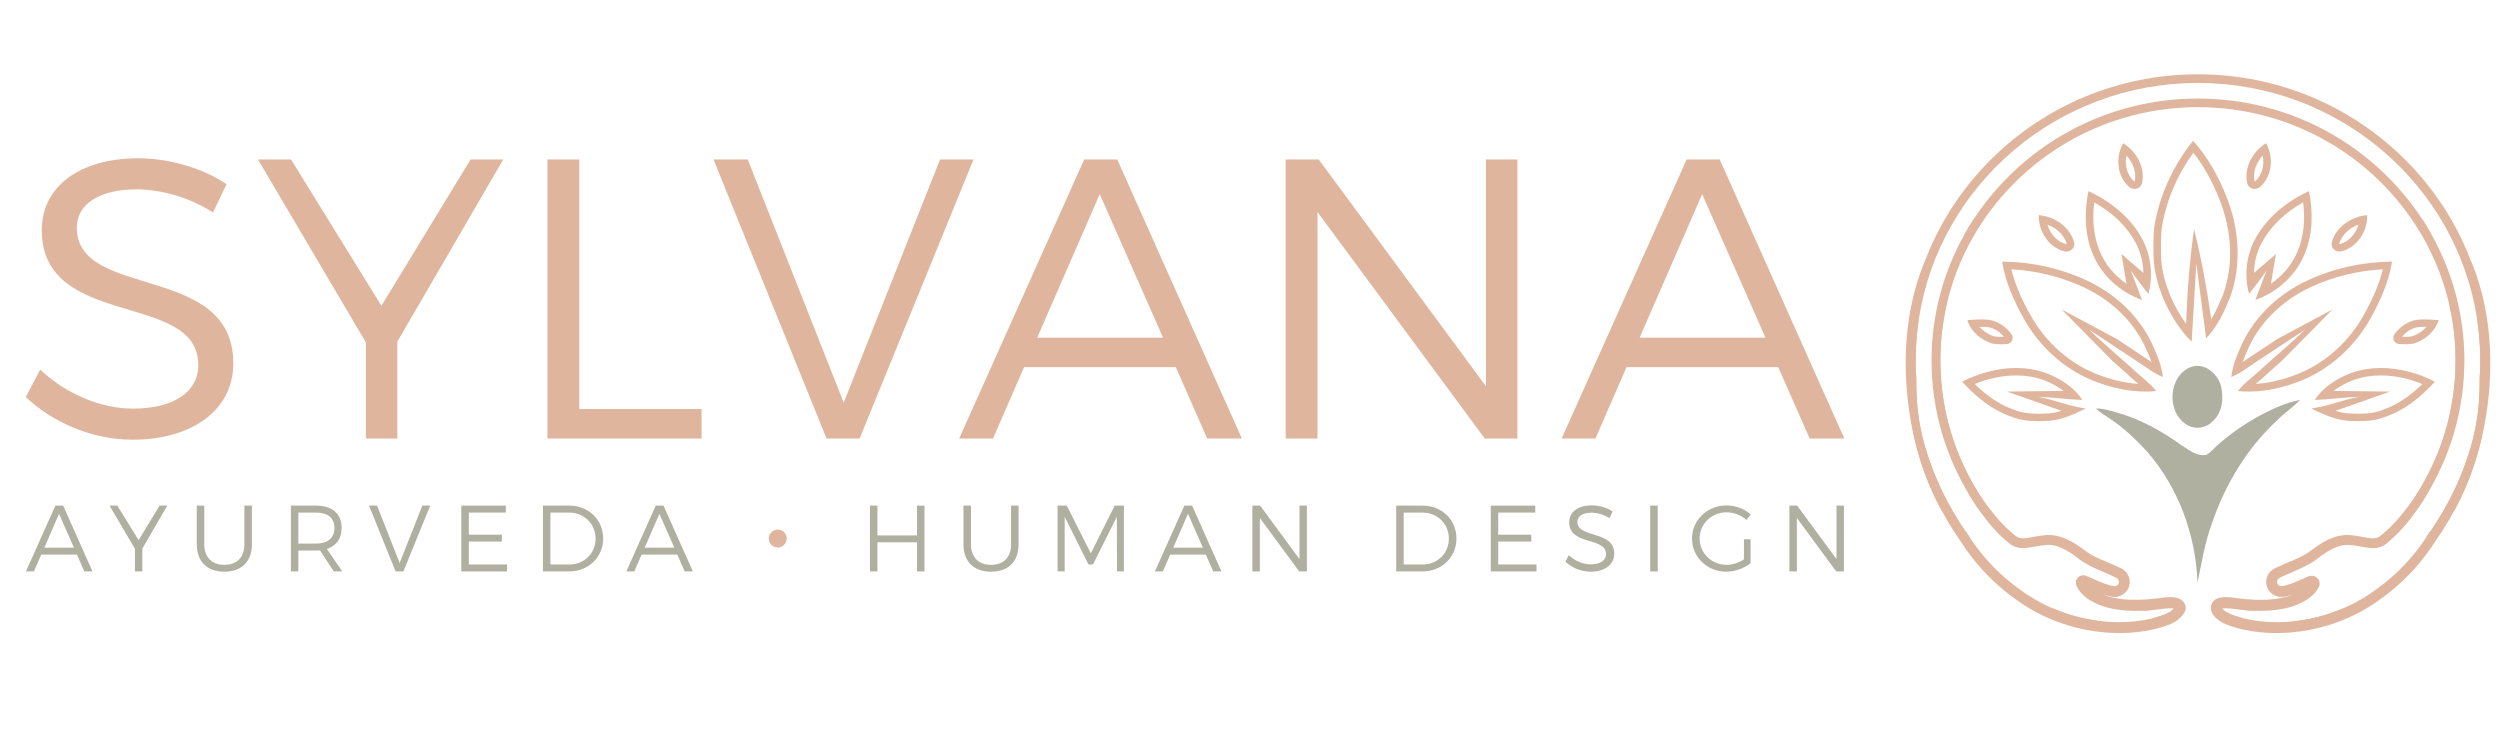 <?xml version="1.0" standalone="no"?>
<!-- Generator: Adobe Fireworks 10, Export SVG Extension by Aaron Beall (http://fireworks.abeall.com) . Version: 0.6.1  -->
<!DOCTYPE svg PUBLIC "-//W3C//DTD SVG 1.1//EN" "http://www.w3.org/Graphics/SVG/1.1/DTD/svg11.dtd">
<svg id="navbar_logos-Page%201" viewBox="0 0 774 226" style="background-color:#ffffff00" version="1.1"
	xmlns="http://www.w3.org/2000/svg" xmlns:xlink="http://www.w3.org/1999/xlink" xml:space="preserve"
	x="0px" y="0px" width="774px" height="226px"
>
	<g id="Layer%201">
		<g>
			<path d="M 712.109 123.816 C 709.917 126.14 707.182 127.883 704.953 130.17 C 695.59 138.853 688.87 150.071 684.82 162.034 C 682.585 167.96 681.672 174.229 680.345 180.382 C 679.835 165.694 674.479 150.948 664.67 139.741 C 661.183 135.959 657.418 132.377 653.088 129.541 C 651.643 128.58 650.166 127.645 648.866 126.494 C 651.122 126.393 653.271 127.148 655.414 127.735 C 662.661 129.737 669.263 133.476 675.322 137.786 C 677.627 139.27 680.098 141.351 683.058 140.833 C 684.519 140.062 685.502 138.652 686.759 137.612 C 692.415 132.678 698.867 128.602 705.84 125.707 C 707.859 124.883 709.949 124.191 712.109 123.816 Z" fill="#afb0a0"/>
			<g>
				<path d="M 648.374 62.662 C 647.678 68.266 648.261 73.451 650.095 77.801 C 651.735 81.81 654.671 85.327 658.37 87.86 L 656.803 78.641 L 663.598 84.492 C 663.534 81.344 662.776 78.218 661.357 75.437 C 658.736 70.35 654.184 65.888 648.374 62.662 Z" fill="none"/>
				<path d="M 663.445 74.407 C 659.916 67.557 653.583 62.381 646.578 59.175 C 645.283 65.619 645.347 72.538 647.936 78.68 C 650.638 85.282 656.392 90.474 663.177 92.867 C 662.011 89.824 659.69 83.719 659.69 83.719 C 659.69 83.719 663.166 88.668 665.143 90.981 C 666.62 85.509 666.034 79.483 663.445 74.407 ZM 656.803 78.641 L 658.37 87.86 C 654.671 85.327 651.735 81.81 650.095 77.801 C 648.261 73.451 647.678 68.266 648.374 62.662 C 654.184 65.888 658.736 70.35 661.357 75.437 C 662.776 78.218 663.534 81.344 663.598 84.492 L 656.803 78.641 Z" fill="#dfb69d"/>
			</g>
			<g>
				<path d="M 713.062 62.662 C 713.758 68.266 713.174 73.451 711.342 77.801 C 709.7 81.81 706.764 85.327 703.066 87.86 L 704.632 78.641 L 697.838 84.492 C 697.902 81.344 698.66 78.218 700.078 75.437 C 702.699 70.35 707.251 65.888 713.062 62.662 Z" fill="none"/>
				<path d="M 696.293 90.981 C 698.27 88.668 701.745 83.719 701.745 83.719 C 701.745 83.719 699.425 89.824 698.259 92.867 C 705.044 90.474 710.797 85.282 713.499 78.68 C 716.088 72.538 716.153 65.619 714.858 59.175 C 707.853 62.381 701.52 67.557 697.99 74.407 C 695.401 79.483 694.816 85.509 696.293 90.981 ZM 697.838 84.492 C 697.902 81.344 698.66 78.218 700.078 75.437 C 702.699 70.35 707.251 65.888 713.062 62.662 C 713.758 68.266 713.174 73.451 711.342 77.801 C 709.7 81.81 706.764 85.327 703.066 87.86 L 704.632 78.641 L 697.838 84.492 Z" fill="#dfb69d"/>
			</g>
			<path d="M 678.545 113.528 C 682.563 112.303 686.447 115.599 687.543 119.248 C 688.558 123.088 688.129 127.762 684.948 130.546 C 683.01 132.521 679.743 133.065 677.321 131.655 C 670.557 127.958 671.143 116.19 678.545 113.528 Z" fill="#afb0a0"/>
			<g>
				<path d="M 638.884 121.021 C 637.15 119.71 635.034 118.566 632.548 117.601 C 629.956 116.697 627.153 116.238 624.217 116.233 C 620.037 116.242 615.583 117.155 611.387 118.897 C 615.399 122.842 619.416 125.46 623.601 126.867 L 623.669 126.89 L 623.735 126.917 C 625.713 127.719 628.029 128.093 631.024 128.093 C 631.954 128.093 632.977 128.059 634.245 127.984 C 635.594 127.891 636.928 127.595 638.239 127.18 L 621.366 121.23 L 638.884 121.021 Z" fill="none"/>
				<g>
					<path d="M 638.884 121.021 C 637.15 119.71 635.034 118.566 632.548 117.601 C 629.956 116.697 627.153 116.238 624.217 116.233 C 620.037 116.242 615.583 117.155 611.387 118.897 C 615.399 122.842 619.416 125.46 623.601 126.867 L 623.669 126.89 L 623.735 126.917 C 625.713 127.719 628.029 128.093 631.024 128.093 C 631.954 128.093 632.977 128.059 634.245 127.984 C 635.594 127.891 636.928 127.595 638.239 127.18 L 621.366 121.23 L 638.884 121.021 Z" fill="none"/>
					<path d="M 630.976 122.863 C 636.536 123.047 639.106 123.616 644.659 123.833 C 642.103 119.792 637.789 117.162 633.368 115.451 C 630.391 114.407 627.286 113.934 624.168 113.934 L 624.166 113.934 C 618.388 113.935 612.572 115.557 607.481 118.171 C 611.709 122.83 616.753 126.992 622.845 129.041 C 625.446 130.095 628.233 130.389 631.024 130.389 C 632.147 130.389 633.272 130.342 634.383 130.276 C 638.437 129.999 642.167 128.201 645.744 126.5 C 639.137 125.404 636.925 123.985 630.976 122.863 ZM 634.245 127.984 C 632.977 128.059 631.954 128.093 631.024 128.093 C 628.029 128.093 625.713 127.719 623.735 126.917 L 623.669 126.89 L 623.601 126.867 C 619.416 125.46 615.399 122.842 611.387 118.897 C 615.583 117.155 620.037 116.242 624.217 116.233 C 627.153 116.238 629.956 116.697 632.548 117.601 C 635.034 118.566 637.15 119.71 638.884 121.021 L 621.366 121.23 L 638.239 127.18 C 636.928 127.595 635.594 127.891 634.245 127.984 Z" fill="#dfb69d"/>
				</g>
			</g>
			<g>
				<path d="M 722.447 121.021 C 724.18 119.71 726.297 118.566 728.782 117.601 C 731.374 116.697 734.178 116.238 737.114 116.233 C 741.293 116.242 745.748 117.155 749.944 118.897 C 745.931 122.842 741.914 125.46 737.73 126.867 L 737.661 126.89 L 737.595 126.917 C 735.617 127.719 733.301 128.093 730.307 128.093 C 729.377 128.093 728.354 128.059 727.086 127.984 C 725.736 127.891 724.402 127.595 723.091 127.18 L 739.964 121.23 L 722.447 121.021 Z" fill="none"/>
				<g>
					<path d="M 722.447 121.021 C 724.18 119.71 726.297 118.566 728.782 117.601 C 731.374 116.697 734.178 116.238 737.114 116.233 C 741.293 116.242 745.748 117.155 749.944 118.897 C 745.931 122.842 741.914 125.46 737.73 126.867 L 737.661 126.89 L 737.595 126.917 C 735.617 127.719 733.301 128.093 730.307 128.093 C 729.377 128.093 728.354 128.059 727.086 127.984 C 725.736 127.891 724.402 127.595 723.091 127.18 L 739.964 121.23 L 722.447 121.021 Z" fill="none"/>
					<path d="M 715.586 126.5 C 719.163 128.201 722.894 129.999 726.947 130.276 C 728.058 130.342 729.183 130.389 730.307 130.389 C 733.097 130.389 735.885 130.095 738.486 129.041 C 744.577 126.992 749.621 122.83 753.849 118.171 C 748.759 115.557 742.942 113.935 737.164 113.934 L 737.163 113.934 C 734.045 113.934 730.939 114.407 727.962 115.451 C 723.541 117.162 719.228 119.792 716.671 123.833 C 722.225 123.616 724.795 123.047 730.355 122.863 C 724.405 123.985 722.193 125.404 715.586 126.5 ZM 723.091 127.18 L 739.964 121.23 L 722.447 121.021 C 724.18 119.71 726.297 118.566 728.782 117.601 C 731.374 116.697 734.178 116.238 737.114 116.233 C 741.293 116.242 745.748 117.155 749.944 118.897 C 745.931 122.842 741.914 125.46 737.73 126.867 L 737.661 126.89 L 737.595 126.917 C 735.617 127.719 733.301 128.093 730.307 128.093 C 729.377 128.093 728.354 128.059 727.086 127.984 C 725.736 127.891 724.402 127.595 723.091 127.18 Z" fill="#dfb69d"/>
				</g>
			</g>
			<g>
				<path d="M 679.279 70.903 L 682.225 80.988 C 683.429 85.112 683.713 89.385 683.819 92.677 C 684.086 94.443 684.281 96.224 684.471 97.947 C 684.506 98.261 684.54 98.577 684.575 98.894 C 686.055 96.46 687.199 93.801 688.255 91.206 C 691.526 82.262 691.134 71.797 687.15 61.735 C 684.919 56.114 682.206 51.264 679.066 47.282 C 673.962 54.321 670.591 62.339 669.27 70.636 C 668.974 73.333 669.017 76.095 669.058 78.767 C 669.085 83.171 670.247 87.858 672.611 93.114 C 673.932 95.85 675.324 98.216 676.817 100.252 C 676.87 98.883 676.87 97.487 676.87 96.057 L 676.87 96.057 " fill="none"/>
				<g>
					<path d="M 679.279 70.903 L 682.225 80.988 C 683.429 85.112 683.713 89.385 683.819 92.677 C 684.086 94.443 684.281 96.224 684.471 97.947 C 684.506 98.261 684.54 98.577 684.575 98.894 C 686.055 96.46 687.199 93.801 688.255 91.206 C 691.526 82.262 691.134 71.797 687.15 61.735 C 684.919 56.114 682.206 51.264 679.066 47.282 C 673.962 54.321 670.591 62.339 669.27 70.636 C 668.974 73.333 669.017 76.095 669.058 78.767 C 669.085 83.171 670.247 87.858 672.611 93.114 C 673.932 95.85 675.324 98.216 676.817 100.252 C 676.87 98.883 676.87 97.487 676.87 96.057 L 676.87 96.057 " fill="none"/>
					<g>
						<path d="M 679.279 70.903 L 684.471 97.947 C 684.506 98.261 684.54 98.577 684.575 98.894 C 686.055 96.46 687.199 93.801 688.255 91.206 C 691.526 82.262 691.134 71.797 687.15 61.735 C 684.919 56.114 682.206 51.264 679.066 47.282 C 673.962 54.321 670.591 62.339 669.27 70.636 C 668.974 73.333 669.017 76.095 669.058 78.767 C 669.085 83.171 670.247 87.858 672.611 93.114 C 673.932 95.85 675.324 98.216 676.817 100.252 C 676.87 98.883 676.87 97.487 676.87 96.057 L 676.87 96.057 " fill="none"/>
						<g>
							<path d="M 687.15 61.735 C 684.919 56.114 682.206 51.264 679.066 47.282 C 673.962 54.321 670.591 62.339 669.27 70.636 C 668.974 73.333 669.017 76.095 669.058 78.767 C 669.085 83.171 670.247 87.858 672.611 93.114 C 673.932 95.85 675.324 98.216 676.817 100.252 L 679.279 70.903 L 684.471 97.947 C 684.506 98.261 684.54 98.577 684.575 98.894 C 686.055 96.46 687.199 93.801 688.255 91.206 C 691.526 82.262 691.134 71.797 687.15 61.735 Z" fill="none"/>
							<path d="M 689.326 60.903 C 686.845 54.649 683.53 48.617 678.975 43.579 C 672.765 51.3 668.495 60.591 666.953 70.335 C 666.642 73.145 666.679 75.981 666.722 78.802 C 666.754 84.094 668.323 89.264 670.487 94.071 C 672.545 98.339 675.097 102.453 678.545 105.77 L 679.98 81.622 L 683.01 104.734 C 686.501 101.18 688.596 96.553 690.438 92.022 C 694.118 81.997 693.221 70.737 689.326 60.903 ZM 688.255 91.206 C 687.199 93.801 686.055 96.46 684.575 98.894 C 684.54 98.577 684.506 98.261 684.471 97.947 C 683.131 88.56 681.426 79.521 679.279 70.903 C 677.967 80.319 677.169 90.119 676.817 100.252 C 675.324 98.216 673.932 95.85 672.611 93.114 C 670.247 87.858 669.085 83.171 669.058 78.767 C 669.017 76.095 668.974 73.333 669.27 70.636 C 670.591 62.339 673.962 54.321 679.066 47.282 C 682.206 51.264 684.919 56.114 687.15 61.735 C 691.134 71.797 691.526 82.262 688.255 91.206 Z" fill="#dfb69d"/>
						</g>
					</g>
				</g>
			</g>
			<path d="M 633.889 69.534 C 636.76 70.595 639.044 72.768 639.837 75.39 L 639.853 75.432 L 639.882 75.51 C 639.882 75.51 639.883 75.524 639.886 75.537 C 639.876 75.552 639.825 75.587 639.733 75.587 C 639.728 75.587 639.724 75.587 639.718 75.587 C 636.981 74.939 634.722 72.468 633.889 69.534 L 633.889 69.534 ZM 631.22 66.596 C 630.99 71.482 634.308 76.669 639.172 77.82 C 639.366 77.866 639.561 77.888 639.754 77.888 C 640.933 77.888 642.022 77.065 642.192 75.875 C 642.245 75.502 642.225 75.122 642.076 74.735 C 640.673 70.103 635.99 67.029 631.22 66.596 L 631.22 66.596 Z" fill="#dfb69d"/>
			<path d="M 658.359 48.153 C 660.423 50.383 661.447 53.341 660.938 56.03 L 660.932 56.075 L 660.923 56.157 C 660.923 56.157 660.917 56.17 660.913 56.183 C 660.897 56.191 660.835 56.2 660.754 56.159 C 660.749 56.157 660.745 56.155 660.74 56.152 C 658.605 54.349 657.74 51.137 658.359 48.153 L 658.359 48.153 ZM 657.346 44.34 C 654.876 48.587 655.423 54.69 659.219 57.895 C 659.371 58.023 659.534 58.13 659.706 58.216 C 660.755 58.745 662.106 58.5 662.808 57.517 C 663.029 57.209 663.187 56.862 663.234 56.451 C 664.134 51.7 661.39 46.864 657.346 44.34 L 657.346 44.34 Z" fill="#dfb69d"/>
			<path d="M 700.544 48.153 C 701.162 51.137 700.298 54.349 698.162 56.152 C 698.157 56.155 698.153 56.157 698.149 56.159 C 698.067 56.2 698.006 56.191 697.99 56.183 C 697.986 56.17 697.979 56.157 697.979 56.157 L 697.97 56.075 L 697.965 56.03 C 697.455 53.341 698.48 50.383 700.544 48.153 L 700.544 48.153 ZM 701.557 44.34 C 697.512 46.864 694.769 51.7 695.668 56.451 C 695.716 56.862 695.874 57.209 696.094 57.517 C 696.797 58.5 698.147 58.745 699.197 58.216 C 699.369 58.13 699.532 58.023 699.683 57.895 C 703.479 54.69 704.027 48.587 701.557 44.34 L 701.557 44.34 Z" fill="#dfb69d"/>
			<g>
				<path d="M 658.267 115.509 C 656.857 114.24 655.402 112.963 653.994 111.728 L 638.268 95.788 L 655.409 104.979 C 658.927 107.293 662.553 109.679 666.12 112.082 C 665.538 110.446 664.812 108.826 664.054 107.193 C 660.339 99.344 653.527 92.815 644.881 88.824 C 638.011 85.646 630.403 83.784 622.714 83.382 C 623.749 87.684 625.635 92.213 628.539 97.406 C 633.107 105.643 640.174 112.08 648.443 115.54 C 653.106 117.465 657.681 118.58 662.068 118.862 C 661.823 118.653 661.577 118.443 661.327 118.232 C 660.313 117.369 659.264 116.478 658.267 115.509 Z" fill="none"/>
				<path d="M 659.878 113.845 C 655.511 109.916 650.993 106.15 646.787 102.051 C 653.169 106.298 659.604 110.455 665.949 114.754 C 667.103 115.552 668.371 116.164 669.634 116.771 C 669.231 113.064 667.737 109.599 666.179 106.24 C 662.091 97.604 654.592 90.77 645.874 86.745 C 637.768 82.996 628.813 81.046 619.858 81.004 C 620.852 87.2 623.436 93.046 626.492 98.513 C 631.15 106.91 638.541 113.893 647.528 117.653 C 652.807 119.832 658.534 121.231 664.281 121.231 C 665.388 121.231 666.497 121.179 667.603 121.07 C 665.379 118.313 662.403 116.307 659.878 113.845 ZM 648.443 115.54 C 640.174 112.08 633.107 105.643 628.539 97.406 C 625.635 92.213 623.749 87.684 622.714 83.382 C 630.403 83.784 638.011 85.646 644.881 88.824 C 653.527 92.815 660.339 99.344 664.054 107.193 C 664.812 108.826 665.538 110.446 666.12 112.082 C 662.553 109.679 658.927 107.293 655.409 104.979 L 638.268 95.788 L 653.994 111.728 C 655.402 112.963 656.857 114.24 658.267 115.509 C 659.264 116.478 660.313 117.369 661.327 118.232 C 661.577 118.443 661.823 118.653 662.068 118.862 C 657.681 118.58 653.106 117.465 648.443 115.54 Z" fill="#dfb69d"/>
			</g>
			<g>
				<path d="M 702.163 115.509 C 703.574 114.24 705.029 112.963 706.437 111.728 L 722.162 95.788 L 705.021 104.979 C 701.504 107.293 697.878 109.679 694.311 112.082 C 694.893 110.446 695.619 108.826 696.377 107.193 C 700.092 99.344 706.903 92.815 715.549 88.824 C 722.42 85.646 730.028 83.784 737.716 83.382 C 736.681 87.684 734.795 92.213 731.892 97.406 C 727.323 105.643 720.257 112.08 711.987 115.54 C 707.325 117.465 702.749 118.58 698.362 118.862 C 698.607 118.653 698.854 118.443 699.103 118.232 C 700.118 117.369 701.167 116.478 702.163 115.509 Z" fill="none"/>
				<path d="M 692.828 121.07 C 693.933 121.179 695.043 121.231 696.149 121.231 C 701.896 121.231 707.624 119.832 712.902 117.653 C 721.889 113.893 729.281 106.91 733.938 98.513 C 736.995 93.046 739.579 87.2 740.573 81.004 C 731.618 81.046 722.663 82.996 714.557 86.745 C 705.838 90.77 698.339 97.604 694.251 106.24 C 692.693 109.599 691.2 113.064 690.797 116.771 C 692.059 116.164 693.328 115.552 694.482 114.754 C 700.826 110.455 707.262 106.298 713.644 102.051 C 709.437 106.15 704.92 109.916 700.552 113.845 C 698.028 116.307 695.051 118.313 692.828 121.07 ZM 698.362 118.862 C 698.607 118.653 698.854 118.443 699.103 118.232 C 700.118 117.369 701.167 116.478 702.163 115.509 C 703.574 114.24 705.029 112.963 706.437 111.728 L 722.162 95.788 L 705.021 104.979 C 701.504 107.293 697.878 109.679 694.311 112.082 C 694.893 110.446 695.619 108.826 696.377 107.193 C 700.092 99.344 706.903 92.815 715.549 88.824 C 722.42 85.646 730.028 83.784 737.716 83.382 C 736.681 87.684 734.795 92.213 731.892 97.406 C 727.323 105.643 720.257 112.08 711.987 115.54 C 707.325 117.465 702.749 118.58 698.362 118.862 Z" fill="#dfb69d"/>
			</g>
			<path d="M 613.375 101.188 C 614.194 101.188 614.933 101.225 615.63 101.302 C 617.429 101.653 619.141 102.717 620.422 104.265 C 620.066 104.278 619.714 104.287 619.365 104.287 C 618.576 104.287 617.935 104.239 617.36 104.137 C 615.535 103.543 613.962 102.498 612.845 101.192 C 613.021 101.189 613.198 101.188 613.375 101.188 L 613.375 101.188 ZM 613.375 98.891 C 611.945 98.891 610.512 98.997 609.088 99.115 C 610.14 102.653 613.278 105.273 616.78 106.367 C 617.634 106.533 618.497 106.584 619.365 106.584 C 619.98 106.584 620.596 106.558 621.211 106.53 C 621.916 106.498 622.572 106.117 622.894 105.498 C 622.898 105.491 622.901 105.485 622.905 105.478 C 623.233 104.844 623.168 104.073 622.752 103.491 C 621.152 101.244 618.759 99.541 615.985 99.03 C 615.118 98.93 614.247 98.891 613.375 98.891 L 613.375 98.891 Z" fill="#dfb69d"/>
			<path d="M 730.183 69.534 C 729.35 72.468 727.091 74.939 724.354 75.587 C 724.348 75.587 724.343 75.587 724.339 75.587 C 724.247 75.587 724.197 75.552 724.186 75.537 C 724.189 75.524 724.189 75.51 724.189 75.51 L 724.219 75.432 L 724.235 75.39 C 725.028 72.768 727.312 70.595 730.183 69.534 L 730.183 69.534 ZM 732.852 66.596 C 728.083 67.029 723.398 70.103 721.996 74.735 C 721.847 75.122 721.827 75.502 721.88 75.875 C 722.05 77.065 723.139 77.888 724.318 77.888 C 724.511 77.888 724.706 77.866 724.9 77.82 C 729.765 76.669 733.082 71.482 732.852 66.596 L 732.852 66.596 Z" fill="#dfb69d"/>
			<path d="M 750.697 101.188 C 750.874 101.188 751.051 101.189 751.227 101.192 C 750.11 102.498 748.536 103.543 746.712 104.137 C 746.138 104.239 745.496 104.287 744.707 104.287 C 744.358 104.287 744.006 104.278 743.65 104.265 C 744.931 102.717 746.643 101.653 748.442 101.302 C 749.139 101.225 749.878 101.188 750.697 101.188 L 750.697 101.188 ZM 750.697 98.891 C 749.825 98.891 748.954 98.93 748.087 99.03 C 745.313 99.541 742.92 101.244 741.319 103.491 C 740.904 104.073 740.839 104.844 741.167 105.478 C 741.171 105.485 741.174 105.491 741.178 105.498 C 741.5 106.117 742.156 106.498 742.861 106.53 C 743.477 106.558 744.092 106.584 744.707 106.584 C 745.574 106.584 746.438 106.533 747.292 106.367 C 750.794 105.273 753.932 102.653 754.984 99.115 C 753.56 98.997 752.127 98.891 750.697 98.891 L 750.697 98.891 Z" fill="#dfb69d"/>
			<g>
				<path d="M 624.002 56.484 C 623.722 56.698 623.442 56.912 623.169 57.142 C 621.402 58.535 619.696 59.997 618.045 61.529 C 616.146 63.297 614.371 65.187 612.642 67.117 C 611.007 68.969 609.466 70.898 608.017 72.896 C 608.913 71.281 609.863 69.704 610.867 68.158 L 610.875 68.15 C 611.311 67.668 611.747 67.185 612.191 66.711 C 615.577 63.097 619.338 59.844 623.356 56.95 C 623.573 56.79 623.784 56.637 624.002 56.484 Z" fill="#dfb69d"/>
				<path d="M 676.619 188.833 C 676.596 188.918 676.565 188.994 676.534 189.078 C 676.502 189.163 676.463 189.239 676.456 189.255 L 676.355 189.438 C 676.269 189.6 676.183 189.76 676.082 189.906 C 676.035 189.997 675.973 190.081 675.911 190.165 C 675.755 190.403 675.584 190.633 675.389 190.839 C 675.21 191.053 675.008 191.252 674.805 191.436 C 674.393 191.811 673.957 192.133 673.513 192.416 C 673.326 192.531 673.139 192.638 672.944 192.738 C 672.687 192.883 672.422 193.014 672.158 193.136 C 671.255 193.541 670.352 193.84 669.48 194.108 C 668.732 194.322 668.047 194.536 667.292 194.728 C 667.159 194.759 667.019 194.797 666.879 194.828 L 664.169 195.356 L 662.153 195.631 L 661.475 195.723 C 658.533 196.029 655.573 196.083 652.631 195.876 C 652.311 195.854 651.992 195.83 651.681 195.799 C 647.734 195.478 643.833 194.713 640.064 193.549 C 639.52 193.381 638.974 193.204 638.437 193.014 C 635.572 192.049 632.792 190.832 630.13 189.393 L 627.802 188.053 C 627.038 187.578 626.291 187.081 625.536 186.591 C 624.072 185.573 622.639 184.516 621.253 183.429 C 615.78 179.096 611.085 173.868 607.324 168.058 L 607.106 167.744 C 605.596 165.585 604.163 163.373 602.832 161.106 C 601.532 158.818 600.278 156.514 599.165 154.133 C 598.044 151.768 596.992 149.356 596.082 146.899 C 595.147 144.449 594.337 141.953 593.644 139.427 C 592.741 136.189 592.064 132.867 591.644 129.529 C 591.403 127.662 591.239 125.793 591.161 123.925 C 591.146 123.681 591.138 123.436 591.138 123.191 C 590.935 118.215 591.223 113.216 591.971 108.302 C 592.461 104.956 593.186 101.649 594.127 98.403 C 593.443 102.706 593.092 107.115 593.092 111.608 C 593.092 112.068 593.092 112.527 593.107 112.987 C 593.107 112.994 593.107 113.001 593.107 113.001 C 593.123 114.387 593.186 115.772 593.279 117.143 C 593.247 119.363 593.302 121.583 593.458 123.795 C 593.793 128.878 594.68 133.869 596.129 138.746 C 598.83 147.924 603.112 156.667 608.555 164.575 L 608.609 164.521 L 609.629 166.09 C 609.894 166.488 610.159 166.886 610.431 167.284 C 613.966 172.452 618.302 177.09 623.262 180.948 C 624.617 181.99 625.995 182.985 627.381 183.934 C 628.098 184.386 628.798 184.853 629.522 185.281 L 631.725 186.53 C 632.886 187.142 634.069 187.708 635.268 188.229 C 637.16 189.056 639.099 189.775 641.077 190.38 C 644.152 191.314 647.305 191.972 650.497 192.325 C 654.016 192.715 657.575 192.738 661.094 192.355 L 662.457 192.164 L 663.593 192.01 L 665.322 191.666 L 666.023 191.528 C 666.077 191.513 666.14 191.497 666.202 191.482 C 666.926 191.314 667.727 191.061 668.459 190.847 C 669.254 190.602 670.017 190.342 670.694 190.028 C 671.021 189.882 671.325 189.721 671.605 189.538 C 671.909 189.355 672.181 189.148 672.422 188.925 C 672.547 188.826 672.657 188.719 672.75 188.596 C 672.812 188.536 672.866 188.458 672.921 188.389 C 672.859 188.374 672.796 188.367 672.726 188.359 C 672.135 188.282 671.364 188.351 670.414 188.405 C 669.176 188.574 667.923 188.726 666.661 188.849 C 664.341 189.071 661.989 189.186 659.615 189.094 C 657.832 189.025 656.041 188.841 654.266 188.505 C 654.188 188.497 654.102 188.481 654.025 188.466 C 653.534 188.359 653.036 188.252 652.538 188.114 C 652.101 188.014 651.657 187.885 651.221 187.739 C 650.303 187.418 649.438 187.073 648.551 186.644 C 648.123 186.437 647.695 186.216 647.274 185.963 C 647.056 185.833 646.838 185.703 646.62 185.557 C 646.62 185.549 646.612 185.549 646.612 185.549 C 645.561 184.853 644.565 183.988 643.763 182.87 C 643.436 182.427 643.163 181.936 642.937 181.431 L 642.851 181.24 C 642.851 181.24 642.805 181.125 642.774 181.026 C 642.743 180.926 642.719 180.827 642.704 180.72 C 642.704 180.696 642.696 180.673 642.696 180.651 C 642.641 180.245 642.704 179.801 642.875 179.441 C 643.233 178.667 643.981 178.155 644.868 178.101 C 645.086 178.094 645.304 178.109 645.515 178.155 C 645.616 178.177 645.709 178.216 645.811 178.246 L 645.943 178.3 L 646.262 178.43 L 646.893 178.706 L 648.123 179.25 C 649.742 179.969 651.307 180.658 652.864 181.109 C 653.254 181.217 653.643 181.324 654.032 181.401 L 654.32 181.462 C 654.383 181.462 654.429 181.477 654.484 181.477 C 654.593 181.492 654.694 181.485 654.803 181.477 C 655.231 181.423 655.59 181.202 655.792 180.895 L 656.018 180.612 C 655.955 180.673 655.893 180.742 655.838 180.811 L 655.854 180.772 C 655.87 180.75 655.885 180.727 655.901 180.689 C 655.932 180.627 655.948 180.566 655.971 180.497 C 656.002 180.367 656.018 180.222 656.01 180.084 C 655.979 179.793 655.862 179.494 655.667 179.272 C 655.573 179.15 655.457 179.065 655.333 178.982 L 655.223 178.92 L 655.021 178.813 L 654.601 178.606 C 654.048 178.331 653.479 178.07 652.896 177.818 C 650.575 176.784 648.06 175.835 645.655 174.411 C 645.055 174.06 644.471 173.661 643.895 173.248 L 643.093 172.628 L 642.354 172.084 C 641.349 171.349 640.329 170.675 639.27 170.124 C 638.212 169.581 637.121 169.137 636.023 168.899 C 634.926 168.67 633.828 168.632 632.753 168.815 L 632.652 168.831 L 632.567 168.839 C 631.391 168.915 630.075 169.244 628.611 169.473 C 628.066 169.558 627.513 169.627 626.922 169.649 C 626.704 169.665 626.486 169.673 626.26 169.665 C 625.427 169.642 624.532 169.497 623.683 169.145 C 623.317 168.999 622.974 168.8 622.647 168.594 C 622.593 168.555 622.538 168.524 622.484 168.486 C 622.149 168.226 621.799 167.935 621.572 167.744 C 621.051 167.307 620.491 166.825 619.977 166.343 C 618.934 165.378 617.937 164.36 616.995 163.296 C 616.8 163.082 616.629 162.875 616.449 162.661 C 616.162 162.324 615.889 161.987 615.616 161.65 C 615.173 161.106 614.752 160.555 614.347 160.035 C 613.919 159.476 613.468 158.948 613.055 158.374 L 611.832 156.643 C 611.186 155.679 610.571 154.691 609.995 153.681 C 609.98 153.666 609.971 153.651 609.964 153.635 C 609.154 152.227 608.406 150.772 607.722 149.302 C 605.355 144.242 603.642 138.937 602.365 133.571 C 601.735 130.884 601.197 128.189 600.753 125.464 C 600.294 122.731 600.014 119.975 599.889 117.212 C 599.656 111.685 600.037 106.135 601.088 100.707 C 601.547 98.342 602.124 95.999 602.832 93.695 C 601.454 99.452 600.73 105.446 600.73 111.608 C 600.73 112.091 600.738 112.565 600.745 113.047 L 600.745 113.086 C 601.025 127.891 605.502 141.724 613.055 153.444 C 613.413 154.003 613.779 154.561 614.161 155.113 L 615.336 156.72 C 615.733 157.256 616.184 157.769 616.605 158.297 C 617.477 159.399 618.279 160.394 619.19 161.382 C 620.093 162.362 621.035 163.304 622.017 164.2 C 622.515 164.651 622.997 165.072 623.535 165.516 L 624.228 166.075 C 624.438 166.19 624.625 166.327 624.851 166.396 C 625.699 166.756 626.844 166.726 628.12 166.503 C 629.343 166.304 630.659 165.952 632.178 165.814 L 632.232 165.807 C 633.711 165.539 635.245 165.585 636.685 165.883 C 638.141 166.182 639.488 166.726 640.75 167.361 C 642.003 167.996 643.155 168.747 644.253 169.535 L 645.086 170.14 L 645.826 170.699 C 646.308 171.043 646.807 171.365 647.329 171.671 C 649.415 172.88 651.797 173.776 654.243 174.825 C 654.858 175.085 655.473 175.368 656.087 175.659 L 656.547 175.881 L 656.773 175.996 L 657.092 176.18 C 657.513 176.432 657.909 176.754 658.229 177.137 C 658.883 177.887 659.28 178.836 659.366 179.823 C 659.404 180.321 659.358 180.827 659.234 181.316 C 659.171 181.561 659.093 181.798 658.984 182.028 C 658.937 182.143 658.875 182.258 658.813 182.38 L 658.712 182.548 L 658.649 182.655 C 658.649 182.664 658.642 182.664 658.634 182.671 C 658.602 182.725 658.563 182.771 658.524 182.817 C 657.77 183.919 656.508 184.623 655.223 184.776 C 654.881 184.815 654.538 184.822 654.204 184.792 C 654.032 184.784 653.869 184.754 653.705 184.73 L 653.339 184.662 C 652.857 184.562 652.382 184.44 651.914 184.31 C 651.603 184.217 651.292 184.125 650.988 184.018 C 651.439 184.21 651.891 184.379 652.343 184.531 C 653.082 184.784 653.885 184.953 654.71 185.129 C 656.352 185.45 658.042 185.626 659.739 185.68 C 663.15 185.81 666.615 185.458 670.087 184.968 L 670.173 184.96 L 670.258 184.953 C 671.045 184.922 672.025 184.807 673.17 184.937 C 673.746 185.022 674.415 185.16 675.116 185.588 C 675.459 185.802 675.801 186.086 676.058 186.43 C 676.191 186.606 676.316 186.782 676.401 186.966 L 676.534 187.249 L 676.565 187.318 L 676.612 187.463 C 676.643 187.563 676.666 187.662 676.681 187.762 C 676.751 188.152 676.713 188.512 676.619 188.833 Z" fill="#dfb69d"/>
				<path d="M 752.921 72.85 C 751.489 70.868 749.955 68.954 748.335 67.117 C 746.607 65.187 744.832 63.297 742.932 61.529 C 741.281 59.989 739.56 58.512 737.777 57.111 C 737.513 56.897 737.248 56.69 736.984 56.484 C 737.194 56.629 737.404 56.782 737.606 56.935 C 741.624 59.837 745.4 63.09 748.795 66.711 C 749.231 67.178 749.659 67.645 750.087 68.12 C 751.084 69.658 752.034 71.235 752.921 72.85 Z" fill="#dfb69d"/>
				<path d="M 769.848 123.122 C 769.848 123.389 769.84 123.657 769.824 123.925 C 769.755 125.687 769.599 127.455 769.381 129.215 C 769.373 129.238 769.373 129.269 769.365 129.292 L 769.365 129.315 C 769.365 129.33 769.357 129.353 769.357 129.369 C 768.937 132.767 768.244 136.136 767.333 139.427 C 766.64 141.953 765.83 144.449 764.896 146.899 C 763.985 149.356 762.942 151.768 761.821 154.133 C 760.707 156.514 759.446 158.818 758.145 161.106 C 756.822 163.373 755.381 165.585 753.871 167.744 L 753.778 167.882 C 750.009 173.745 745.276 179.035 739.771 183.398 C 738.385 184.493 736.952 185.534 735.489 186.56 C 734.741 187.05 733.994 187.548 733.239 188.014 L 730.91 189.362 C 728.24 190.809 725.437 192.026 722.556 193.014 C 722.548 193.021 722.54 193.021 722.533 193.028 L 722.525 193.028 C 722.517 193.028 722.517 193.036 722.51 193.036 C 722.011 193.204 721.513 193.365 721.007 193.526 C 717.223 194.697 713.307 195.471 709.352 195.792 C 709.343 195.799 709.343 195.799 709.335 195.799 L 709.32 195.799 C 708.993 195.83 708.674 195.854 708.347 195.876 C 705.451 196.075 702.546 196.037 699.65 195.739 L 698.832 195.631 L 696.963 195.379 C 696.069 195.234 695.158 195.034 694.262 194.858 C 694.068 194.828 693.873 194.782 693.678 194.728 L 693.67 194.728 C 693.414 194.659 693.157 194.583 692.931 194.521 L 691.654 194.154 C 690.789 193.902 689.894 193.603 688.991 193.204 C 688.672 193.067 688.345 192.914 688.026 192.738 C 687.838 192.638 687.659 192.531 687.473 192.416 C 687.084 192.179 686.702 191.903 686.336 191.582 C 685.923 191.222 685.526 190.816 685.199 190.35 L 685.067 190.181 C 685.02 190.112 684.95 190.005 684.904 189.913 L 684.904 189.906 C 684.794 189.714 684.701 189.523 684.639 189.316 C 684.498 188.902 684.444 188.466 684.475 188.03 C 684.53 187.173 684.965 186.254 685.76 185.672 C 685.955 185.534 686.165 185.412 686.375 185.312 C 686.57 185.236 686.726 185.174 686.889 185.129 C 687.216 185.029 687.52 184.975 687.816 184.937 C 688.96 184.807 689.941 184.922 690.728 184.953 L 690.813 184.96 L 690.899 184.968 C 694.332 185.458 697.766 185.802 701.137 185.687 C 702.826 185.634 704.493 185.466 706.12 185.16 C 706.533 185.083 706.93 184.983 707.334 184.899 C 707.716 184.792 708.113 184.708 708.479 184.585 C 708.962 184.424 709.468 184.233 709.959 184.026 C 709.647 184.134 709.328 184.233 709.009 184.324 C 708.549 184.455 708.082 184.578 707.599 184.669 L 707.226 184.738 C 707.062 184.769 706.891 184.792 706.727 184.799 C 706.393 184.822 706.05 184.815 705.723 184.769 C 704.446 184.608 703.193 183.911 702.445 182.809 C 702.438 182.793 702.422 182.778 702.414 182.763 L 702.344 182.671 C 702.336 182.664 702.329 182.664 702.329 182.655 L 702.266 182.548 L 702.172 182.38 C 702.103 182.258 702.04 182.143 701.993 182.028 C 701.892 181.798 701.807 181.561 701.744 181.316 C 701.62 180.827 701.581 180.321 701.612 179.823 C 701.697 178.836 702.095 177.887 702.749 177.137 C 703.068 176.754 703.465 176.432 703.886 176.172 L 704.205 175.996 L 704.438 175.881 L 704.898 175.659 C 705.513 175.361 706.128 175.085 706.735 174.825 C 709.18 173.776 711.571 172.88 713.649 171.671 C 714.179 171.365 714.669 171.043 715.151 170.699 L 715.891 170.14 L 716.724 169.535 C 717.822 168.747 718.974 167.996 720.236 167.361 C 721.489 166.726 722.836 166.182 724.3 165.883 C 725.733 165.585 727.266 165.539 728.746 165.807 C 730.295 165.945 731.635 166.304 732.865 166.503 C 734.134 166.726 735.279 166.756 736.135 166.396 C 736.352 166.32 736.548 166.19 736.75 166.075 L 737.442 165.516 C 737.98 165.072 738.47 164.651 738.961 164.2 C 739.95 163.304 740.885 162.362 741.788 161.382 C 742.698 160.394 743.5 159.399 744.372 158.297 C 744.793 157.769 745.244 157.256 745.641 156.72 L 746.817 155.113 C 747.198 154.561 747.564 154.003 747.923 153.444 C 755.475 141.724 759.952 127.891 760.232 113.086 L 760.232 113.047 C 760.24 112.565 760.248 112.091 760.248 111.608 C 760.248 105.423 759.516 99.398 758.122 93.619 C 758.838 95.946 759.431 98.319 759.889 100.707 C 760.949 106.135 761.33 111.685 761.089 117.212 C 760.964 119.975 760.684 122.731 760.232 125.464 C 759.788 128.189 759.251 130.884 758.613 133.571 C 757.336 138.937 755.623 144.242 753.256 149.31 C 752.571 150.78 751.824 152.227 751.014 153.635 C 751.006 153.651 750.99 153.666 750.982 153.681 C 750.406 154.691 749.799 155.679 749.145 156.643 L 747.923 158.374 C 747.51 158.948 747.066 159.476 746.638 160.035 C 745.922 160.976 745.127 161.995 744.294 162.944 C 744.193 163.059 744.084 163.181 743.983 163.296 C 743.041 164.36 742.044 165.378 741.001 166.343 C 740.487 166.825 739.935 167.307 739.413 167.744 C 739.187 167.935 738.837 168.226 738.502 168.486 C 738.439 168.524 738.377 168.563 738.315 168.601 L 738.307 168.609 L 738.299 168.616 C 737.98 168.815 737.653 169.007 737.295 169.145 C 736.454 169.497 735.551 169.642 734.718 169.665 C 734.492 169.673 734.274 169.665 734.056 169.649 C 733.464 169.627 732.911 169.558 732.374 169.473 C 730.903 169.244 729.587 168.915 728.411 168.839 L 728.334 168.839 L 728.224 168.815 C 727.158 168.632 726.052 168.67 724.954 168.899 C 723.857 169.137 722.766 169.581 721.715 170.124 C 720.657 170.675 719.628 171.349 718.624 172.084 L 717.885 172.635 L 717.083 173.255 C 716.514 173.669 715.923 174.06 715.323 174.411 C 712.918 175.835 710.41 176.784 708.082 177.818 C 707.506 178.07 706.938 178.339 706.377 178.606 L 705.965 178.813 L 705.754 178.92 L 705.653 178.982 C 705.529 179.065 705.404 179.15 705.311 179.272 C 705.116 179.494 704.999 179.793 704.976 180.084 C 704.968 180.222 704.983 180.367 705.015 180.497 C 705.03 180.566 705.053 180.627 705.084 180.689 C 705.093 180.727 705.108 180.75 705.123 180.772 L 705.147 180.811 L 705.147 180.819 C 705.147 180.819 705.147 180.819 705.139 180.811 C 705.093 180.742 705.03 180.673 704.96 180.612 L 705.193 180.895 C 705.388 181.194 705.746 181.423 706.166 181.47 C 706.268 181.485 706.377 181.492 706.479 181.477 C 706.533 181.477 706.587 181.47 706.634 181.462 L 706.914 181.408 C 707.295 181.332 707.685 181.232 708.066 181.125 C 709.616 180.681 711.157 180.007 712.761 179.288 L 713.984 178.752 L 714.599 178.484 L 714.676 178.453 L 714.848 178.384 C 715.012 178.323 715.183 178.285 715.37 178.262 C 715.728 178.216 716.109 178.246 716.452 178.362 C 717.137 178.583 717.674 179.073 717.963 179.716 C 718.095 180.022 718.165 180.367 718.157 180.72 L 718.157 180.78 C 718.149 181.133 718.009 181.538 717.9 181.745 C 717.643 182.235 717.355 182.702 717.028 183.13 C 716.25 184.125 715.323 184.914 714.35 185.557 C 714.14 185.695 713.922 185.833 713.704 185.963 L 713.696 185.963 C 713.688 185.963 713.688 185.97 713.68 185.97 C 713.197 186.262 712.707 186.514 712.217 186.744 C 711.336 187.157 710.496 187.486 709.569 187.807 C 709.172 187.938 708.775 188.03 708.385 188.137 C 708.378 188.137 708.37 188.145 708.363 188.145 L 708.355 188.145 C 708.347 188.145 708.339 188.152 708.331 188.152 C 708.277 188.168 708.214 188.183 708.16 188.198 C 707.701 188.298 707.249 188.405 706.79 188.489 C 706.774 188.489 706.758 188.497 706.743 188.497 C 704.921 188.849 703.083 189.033 701.261 189.101 C 698.918 189.186 696.598 189.071 694.308 188.849 C 693.055 188.726 691.81 188.574 690.571 188.405 C 689.614 188.351 688.843 188.282 688.259 188.359 C 688.189 188.367 688.127 188.374 688.064 188.389 C 688.228 188.612 688.423 188.818 688.641 189.01 C 688.859 189.201 689.1 189.377 689.373 189.538 C 689.692 189.745 690.042 189.921 690.416 190.089 C 691.101 190.395 691.864 190.648 692.666 190.893 L 693.896 191.245 C 694.2 191.329 694.472 191.421 694.761 191.49 C 694.869 191.513 694.986 191.536 695.103 191.551 C 695.29 191.589 695.469 191.62 695.655 191.666 L 695.672 191.666 C 696.286 191.789 696.902 191.919 697.524 192.026 L 698.614 192.179 L 698.638 192.179 L 700.024 192.37 C 703.504 192.738 707.016 192.715 710.496 192.325 C 713.711 191.972 716.895 191.307 719.995 190.357 C 721.933 189.76 723.833 189.048 725.686 188.237 C 726.916 187.7 728.123 187.119 729.314 186.491 L 731.51 185.251 L 733.643 183.904 C 735.029 182.954 736.408 181.959 737.755 180.918 C 742.706 177.068 747.027 172.436 750.554 167.277 C 750.827 166.886 751.092 166.488 751.349 166.09 L 752.368 164.521 L 752.423 164.575 C 757.865 156.667 762.155 147.924 764.85 138.746 C 766.298 133.869 767.185 128.871 767.52 123.795 C 767.676 121.583 767.73 119.363 767.699 117.143 C 767.792 115.772 767.855 114.387 767.87 113.001 C 767.87 113.001 767.87 112.994 767.87 112.987 C 767.886 112.527 767.886 112.068 767.886 111.608 C 767.886 107.115 767.535 102.706 766.85 98.403 C 767.792 101.649 768.516 104.956 769.014 108.302 C 769.755 113.193 770.035 118.169 769.848 123.122 Z" fill="#dfb69d"/>
			</g>
			<g>
				<path d="M 647.274 182.901 C 647.695 183.153 648.123 183.375 648.551 183.582 C 649.438 184.011 650.303 184.355 651.221 184.677 C 651.657 184.822 652.101 184.953 652.538 185.052 C 650.754 184.401 648.995 183.681 647.274 182.901 ZM 665.322 188.604 L 663.593 188.949 L 662.457 189.101 C 663.866 189.078 665.268 188.979 666.661 188.849 C 666.217 188.773 665.766 188.688 665.322 188.604 ZM 622.647 165.531 C 619.517 162.308 616.683 158.825 614.161 155.113 C 613.779 154.561 613.413 154.003 613.055 153.444 C 605.254 141.333 600.73 126.972 600.73 111.608 C 600.73 111.08 600.738 110.552 600.745 110.024 L 600.745 109.985 C 600.862 104.397 601.579 98.947 602.832 93.695 C 606.165 79.702 613.328 67.139 623.169 57.142 C 621.402 58.535 619.696 59.997 618.045 61.529 C 616.146 63.297 614.371 65.187 612.642 67.117 C 611.007 68.969 609.466 70.898 608.017 72.896 C 601.633 84.41 598.005 97.6 598.005 111.608 C 598.005 126.98 602.381 141.371 609.964 153.635 C 609.971 153.651 609.98 153.666 609.995 153.681 C 611.708 156.452 613.584 159.109 615.616 161.65 C 615.889 161.987 616.162 162.324 616.449 162.661 C 616.629 162.875 616.8 163.082 616.995 163.296 C 617.937 164.36 618.934 165.378 619.977 166.343 C 620.491 166.825 621.051 167.307 621.572 167.744 C 621.799 167.935 622.149 168.226 622.484 168.486 C 622.865 168.731 623.254 168.976 623.683 169.145 C 624.532 169.497 625.427 169.642 626.26 169.665 C 626.486 169.673 626.704 169.665 626.922 169.649 C 625.442 168.333 624.01 166.955 622.647 165.531 ZM 708.385 185.075 C 708.775 184.968 709.172 184.876 709.569 184.746 C 710.496 184.424 711.336 184.095 712.217 183.681 C 712.707 183.452 713.197 183.199 713.68 182.909 C 711.952 183.697 710.185 184.417 708.385 185.075 ZM 695.672 188.604 L 695.655 188.604 C 695.212 188.688 694.761 188.773 694.308 188.849 C 695.726 188.987 697.166 189.086 698.614 189.117 L 697.524 188.964 C 696.902 188.857 696.286 188.726 695.672 188.604 ZM 693.896 191.245 L 692.666 190.893 C 691.864 190.648 691.101 190.395 690.416 190.089 C 690.042 189.921 689.692 189.745 689.373 189.538 C 688.928 189.591 688.477 189.638 688.026 189.676 C 688.345 189.852 688.672 190.005 688.991 190.143 C 689.894 190.541 690.789 190.839 691.654 191.092 L 692.931 191.459 C 693.157 191.521 693.414 191.597 693.67 191.666 L 693.678 191.666 C 694.044 191.613 694.403 191.551 694.761 191.49 C 694.472 191.421 694.2 191.329 693.896 191.245 ZM 671.605 189.538 C 671.325 189.721 671.021 189.882 670.694 190.028 C 670.017 190.342 669.254 190.602 668.459 190.847 C 667.727 191.061 666.926 191.314 666.202 191.482 C 666.567 191.544 666.926 191.605 667.292 191.666 C 668.047 191.475 668.732 191.26 669.48 191.046 C 670.352 190.778 671.255 190.48 672.158 190.074 C 672.422 189.951 672.687 189.821 672.944 189.676 C 672.493 189.638 672.049 189.591 671.605 189.538 ZM 752.921 72.85 C 752.034 71.235 751.084 69.658 750.087 68.12 C 747.65 64.369 744.918 60.832 741.904 57.532 L 741.896 57.525 L 741.896 57.517 C 741.476 57.058 741.056 56.606 740.62 56.154 L 740.611 56.147 C 725.562 40.377 704.173 30.509 680.489 30.509 C 656.796 30.509 635.408 40.377 620.35 56.154 L 620.342 56.162 C 619.914 56.614 619.486 57.073 619.066 57.532 C 619.066 57.54 619.066 57.54 619.058 57.547 C 616.044 60.847 613.304 64.399 610.875 68.15 L 610.867 68.158 C 609.863 69.704 608.913 71.281 608.017 72.896 C 601.633 84.41 598.005 97.6 598.005 111.608 C 598.005 126.98 602.381 141.371 609.964 153.635 C 609.971 153.651 609.98 153.666 609.995 153.681 C 611.708 156.452 613.584 159.109 615.616 161.65 C 615.889 161.987 616.162 162.324 616.449 162.661 C 616.629 162.875 616.8 163.082 616.995 163.296 C 617.937 164.36 618.934 165.378 619.977 166.343 C 620.491 166.825 621.051 167.307 621.572 167.744 C 621.799 167.935 622.149 168.226 622.484 168.486 C 622.865 168.731 623.254 168.976 623.683 169.145 C 624.532 169.497 625.427 169.642 626.26 169.665 C 626.486 169.673 626.704 169.665 626.922 169.649 C 625.442 168.333 624.01 166.955 622.647 165.531 C 619.517 162.308 616.683 158.825 614.161 155.113 C 613.779 154.561 613.413 154.003 613.055 153.444 C 605.254 141.333 600.73 126.972 600.73 111.608 C 600.73 111.08 600.738 110.552 600.745 110.024 L 600.745 109.985 C 600.862 104.397 601.579 98.947 602.832 93.695 C 606.165 79.702 613.328 67.139 623.169 57.142 C 623.223 57.081 623.286 57.012 623.356 56.95 C 637.845 42.298 658.105 33.189 680.489 33.189 C 702.858 33.189 723.117 42.291 737.606 56.935 C 737.669 56.996 737.731 57.05 737.777 57.111 C 747.619 67.094 754.782 79.641 758.122 93.619 C 759.392 98.893 760.115 104.366 760.232 109.985 L 760.232 110.024 C 760.24 110.552 760.248 111.08 760.248 111.608 C 760.248 126.972 755.724 141.333 747.923 153.444 C 747.564 154.003 747.198 154.561 746.817 155.113 C 744.294 158.825 741.453 162.316 738.315 165.539 L 738.307 165.546 L 738.299 165.554 C 736.944 166.978 735.535 168.333 734.056 169.649 C 734.274 169.665 734.492 169.673 734.718 169.665 C 735.551 169.642 736.454 169.497 737.295 169.145 C 737.731 168.976 738.12 168.731 738.502 168.486 C 738.837 168.226 739.187 167.935 739.413 167.744 C 739.935 167.307 740.487 166.825 741.001 166.343 C 742.044 165.378 743.041 164.36 743.983 163.296 C 744.084 163.181 744.193 163.059 744.294 162.944 C 746.739 160.019 748.974 156.927 750.982 153.681 C 750.99 153.666 751.006 153.651 751.014 153.635 C 758.597 141.371 762.972 126.98 762.972 111.608 C 762.972 97.576 759.329 84.371 752.921 72.85 ZM 647.274 182.901 C 647.695 183.153 648.123 183.375 648.551 183.582 C 649.438 184.011 650.303 184.355 651.221 184.677 C 651.657 184.822 652.101 184.953 652.538 185.052 C 650.754 184.401 648.995 183.681 647.274 182.901 ZM 665.322 188.604 L 663.593 188.949 L 662.457 189.101 C 663.866 189.078 665.268 188.979 666.661 188.849 C 666.217 188.773 665.766 188.688 665.322 188.604 Z" fill="#dfb69d"/>
			</g>
			<g>
				<path d="M 719.995 190.357 C 716.895 191.307 713.711 191.972 710.496 192.325 C 710.114 192.463 709.74 192.6 709.352 192.73 C 713.307 192.409 717.223 191.635 721.007 190.464 C 721.513 190.303 722.011 190.143 722.51 189.974 C 722.517 189.974 722.517 189.966 722.525 189.966 L 722.533 189.966 C 722.54 189.959 722.548 189.959 722.556 189.951 C 723.615 189.4 724.658 188.826 725.686 188.237 C 723.833 189.048 721.933 189.76 719.995 190.357 ZM 650.497 192.325 C 647.305 191.972 644.152 191.314 641.077 190.38 C 639.099 189.775 637.16 189.056 635.268 188.229 C 636.312 188.826 637.37 189.408 638.437 189.951 C 638.974 190.143 639.52 190.319 640.064 190.488 C 643.833 191.651 647.734 192.416 651.681 192.738 C 651.284 192.608 650.886 192.463 650.497 192.325 ZM 680.489 23 C 630.792 23 590.367 62.753 590.367 111.608 C 590.367 115.535 590.631 119.402 591.138 123.191 C 591.285 124.293 591.449 125.38 591.644 126.467 C 594.081 140.645 599.959 153.689 608.399 164.727 C 608.734 165.164 609.068 165.593 609.411 166.021 C 609.746 166.45 610.081 166.871 610.431 167.284 C 610.159 166.886 609.894 166.488 609.629 166.09 L 608.609 164.521 L 608.555 164.575 C 603.112 156.667 598.83 147.924 596.129 138.746 C 594.68 133.869 593.793 128.878 593.458 123.795 C 593.302 121.583 593.247 119.363 593.279 117.143 C 593.154 115.314 593.092 113.469 593.092 111.608 C 593.092 111.05 593.1 110.498 593.107 109.939 C 593.107 109.939 593.107 109.932 593.107 109.924 C 593.186 106.013 593.528 102.169 594.127 98.403 C 600.606 57.265 636.865 25.679 680.489 25.679 C 724.113 25.679 760.372 57.265 766.85 98.403 C 767.449 102.169 767.792 106.013 767.87 109.924 C 767.87 109.932 767.87 109.939 767.87 109.939 C 767.878 110.498 767.886 111.05 767.886 111.608 C 767.886 113.469 767.823 115.314 767.699 117.143 C 767.73 119.363 767.676 121.583 767.52 123.795 C 767.185 128.871 766.298 133.869 764.85 138.746 C 762.155 147.924 757.865 156.667 752.423 164.575 L 752.368 164.521 L 751.349 166.09 C 751.092 166.488 750.827 166.886 750.554 167.277 C 750.897 166.864 751.239 166.442 751.567 166.021 C 751.909 165.593 752.243 165.164 752.579 164.727 C 761.05 153.643 766.944 140.545 769.357 126.306 C 769.357 126.291 769.365 126.268 769.365 126.252 L 769.365 126.23 C 769.373 126.207 769.373 126.176 769.381 126.153 C 769.56 125.143 769.707 124.139 769.848 123.122 C 770.354 119.355 770.611 115.513 770.611 111.608 C 770.611 62.753 730.178 23 680.489 23 Z" fill="#dfb69d"/>
			</g>
			<path d="M 601.376 158.486 C 589.412 137.508 585.753 104.887 595.908 81.004 L 596.874 83.795 C 596.874 83.795 595.51 90.493 594.927 92.088 C 594.342 93.682 593.175 96.49 593.045 97.893 C 592.915 99.296 592.526 102.996 592.526 102.996 L 592.244 106.584 L 592.267 113.268 L 592.526 121.231 L 594.018 133.043 L 594.861 139.805 L 597.652 146.695 L 601.376 154.924 L 601.376 158.486 Z" fill="#dfb69d"/>
			<path d="M 759.624 158.486 C 771.588 137.508 775.247 104.887 765.092 81.004 L 764.127 83.795 C 764.127 83.795 765.49 90.493 766.073 92.088 C 766.658 93.682 767.825 96.49 767.955 97.893 C 768.085 99.296 768.474 102.996 768.474 102.996 L 768.756 106.584 L 768.733 113.268 L 768.474 121.231 L 766.982 133.043 L 766.138 139.805 L 763.348 146.695 L 759.624 154.924 L 759.624 158.486 Z" fill="#dfb69d"/>
		</g>
		<g>
			<path d="M 42.147 58.626 C 31.053 58.626 23.779 63.069 23.779 70.475 C 23.779 92.937 72.35 81.213 72.228 112.561 C 72.228 126.878 59.529 136.135 41.038 136.135 C 28.464 136.135 16.136 130.704 8 122.928 L 12.437 114.413 C 20.451 122.065 31.423 126.508 41.161 126.508 C 53.612 126.508 61.379 121.447 61.379 113.055 C 61.502 89.975 12.931 102.194 12.931 71.215 C 12.931 57.639 24.889 49 42.764 49 C 52.749 49 62.981 52.209 70.132 57.022 L 65.94 65.785 C 58.173 60.725 49.051 58.626 42.147 58.626 Z" fill="#dfb69d"/>
			<path d="M 123.016 105.773 L 123.016 135.764 L 113.277 135.764 L 113.277 106.02 L 79.868 49.37 L 90.101 49.37 L 118.085 94.665 L 145.698 49.37 L 155.808 49.37 L 123.016 105.773 Z" fill="#dfb69d"/>
			<path d="M 179.353 49.37 L 179.353 126.632 L 217.199 126.632 L 217.199 135.764 L 169.491 135.764 L 169.491 49.37 L 179.353 49.37 Z" fill="#dfb69d"/>
			<path d="M 231.499 49.37 L 261.208 124.656 L 291.041 49.37 L 301.397 49.37 L 266.14 135.764 L 255.907 135.764 L 220.898 49.37 L 231.499 49.37 Z" fill="#dfb69d"/>
			<path d="M 364.021 113.672 L 317.053 113.672 L 307.438 135.764 L 296.958 135.764 L 335.668 49.37 L 345.9 49.37 L 384.485 135.764 L 373.76 135.764 L 364.021 113.672 ZM 360.076 104.539 L 340.475 60.107 L 321.121 104.539 L 360.076 104.539 Z" fill="#dfb69d"/>
			<path d="M 408.275 49.37 L 460.052 119.596 L 460.052 49.37 L 469.79 49.37 L 469.79 135.764 L 459.682 135.764 L 407.906 65.661 L 407.906 135.764 L 398.043 135.764 L 398.043 49.37 L 408.275 49.37 Z" fill="#dfb69d"/>
			<path d="M 550.537 113.672 L 503.568 113.672 L 493.953 135.764 L 483.474 135.764 L 522.183 49.37 L 532.415 49.37 L 571 135.764 L 560.275 135.764 L 550.537 113.672 ZM 546.592 104.539 L 526.99 60.107 L 507.636 104.539 L 546.592 104.539 Z" fill="#dfb69d"/>
		</g>
		<g>
			<g>
				<path d="M 23.819 171.704 L 12.764 171.704 L 10.502 176.912 L 8.035 176.912 L 17.145 156.544 L 19.554 156.544 L 28.635 176.912 L 26.111 176.912 L 23.819 171.704 ZM 22.89 169.551 L 18.277 159.076 L 13.722 169.551 L 22.89 169.551 Z" fill="#afb0a0"/>
				<path d="M 44.068 169.842 L 44.068 176.912 L 41.776 176.912 L 41.776 169.899 L 33.913 156.544 L 36.322 156.544 L 42.907 167.223 L 49.406 156.544 L 51.785 156.544 L 44.068 169.842 Z" fill="#afb0a0"/>
				<path d="M 69.482 174.876 C 73.341 174.876 75.661 172.547 75.661 168.532 L 75.661 156.544 L 77.983 156.544 L 77.983 168.532 C 77.983 173.857 74.791 177 69.482 177 C 64.143 177 60.922 173.857 60.922 168.532 L 60.922 156.544 L 63.244 156.544 L 63.244 168.532 C 63.244 172.547 65.623 174.876 69.482 174.876 Z" fill="#afb0a0"/>
				<path d="M 103.338 176.912 L 99.073 170.395 C 98.667 170.423 98.231 170.452 97.767 170.452 L 92.37 170.452 L 92.37 176.912 L 90.05 176.912 L 90.05 156.544 L 97.767 156.544 C 102.844 156.544 105.775 159.047 105.775 163.383 C 105.775 166.728 104.121 169.028 101.191 169.958 L 105.978 176.912 L 103.338 176.912 ZM 97.767 168.299 C 101.452 168.299 103.541 166.641 103.541 163.441 C 103.541 160.327 101.452 158.697 97.767 158.697 L 92.37 158.697 L 92.37 168.299 L 97.767 168.299 Z" fill="#afb0a0"/>
				<path d="M 116.74 156.544 L 123.732 174.293 L 130.753 156.544 L 133.191 156.544 L 124.893 176.912 L 122.485 176.912 L 114.245 156.544 L 116.74 156.544 Z" fill="#afb0a0"/>
				<path d="M 156.603 156.544 L 156.603 158.697 L 145.142 158.697 L 145.142 165.536 L 155.384 165.536 L 155.384 167.66 L 145.142 167.66 L 145.142 174.759 L 156.98 174.759 L 156.98 176.912 L 142.821 176.912 L 142.821 156.544 L 156.603 156.544 Z" fill="#afb0a0"/>
				<path d="M 186.745 166.728 C 186.745 172.519 182.19 176.912 176.214 176.912 L 168.09 176.912 L 168.09 156.544 L 176.3 156.544 C 182.219 156.544 186.745 160.938 186.745 166.728 ZM 184.395 166.757 C 184.395 162.16 180.798 158.697 176.242 158.697 L 170.411 158.697 L 170.411 174.759 L 176.33 174.759 C 180.856 174.759 184.395 171.326 184.395 166.757 Z" fill="#afb0a0"/>
				<path d="M 209.692 171.704 L 198.638 171.704 L 196.375 176.912 L 193.909 176.912 L 203.019 156.544 L 205.427 156.544 L 214.509 176.912 L 211.984 176.912 L 209.692 171.704 ZM 208.764 169.551 L 204.151 159.076 L 199.595 169.551 L 208.764 169.551 Z" fill="#afb0a0"/>
				<path d="M 271.658 156.544 L 271.658 165.768 L 283.901 165.768 L 283.901 156.544 L 286.222 156.544 L 286.222 176.912 L 283.901 176.912 L 283.901 167.893 L 271.658 167.893 L 271.658 176.912 L 269.337 176.912 L 269.337 156.544 L 271.658 156.544 Z" fill="#afb0a0"/>
				<path d="M 306.848 174.876 C 310.707 174.876 313.028 172.547 313.028 168.532 L 313.028 156.544 L 315.349 156.544 L 315.349 168.532 C 315.349 173.857 312.158 177 306.848 177 C 301.51 177 298.289 173.857 298.289 168.532 L 298.289 156.544 L 300.611 156.544 L 300.611 168.532 C 300.611 172.547 302.99 174.876 306.848 174.876 Z" fill="#afb0a0"/>
				<path d="M 330.288 156.544 L 337.716 171.326 L 345.114 156.544 L 347.958 156.544 L 347.958 176.912 L 345.811 176.912 L 345.782 159.979 L 338.383 174.759 L 336.991 174.759 L 329.621 159.979 L 329.621 176.912 L 327.416 176.912 L 327.416 156.544 L 330.288 156.544 Z" fill="#afb0a0"/>
				<path d="M 373.341 171.704 L 362.287 171.704 L 360.025 176.912 L 357.558 176.912 L 366.668 156.544 L 369.077 156.544 L 378.158 176.912 L 375.634 176.912 L 373.341 171.704 ZM 372.413 169.551 L 367.8 159.076 L 363.245 169.551 L 372.413 169.551 Z" fill="#afb0a0"/>
				<path d="M 390.138 156.544 L 402.324 173.1 L 402.324 156.544 L 404.616 156.544 L 404.616 176.912 L 402.236 176.912 L 390.05 160.385 L 390.05 176.912 L 387.73 176.912 L 387.73 156.544 L 390.138 156.544 Z" fill="#afb0a0"/>
				<path d="M 450.918 166.728 C 450.918 172.519 446.363 176.912 440.386 176.912 L 432.262 176.912 L 432.262 156.544 L 440.473 156.544 C 446.391 156.544 450.918 160.938 450.918 166.728 ZM 448.568 166.757 C 448.568 162.16 444.971 158.697 440.415 158.697 L 434.584 158.697 L 434.584 174.759 L 440.502 174.759 C 445.027 174.759 448.568 171.326 448.568 166.757 Z" fill="#afb0a0"/>
				<path d="M 475.315 156.544 L 475.315 158.697 L 463.855 158.697 L 463.855 165.536 L 474.096 165.536 L 474.096 167.66 L 463.855 167.66 L 463.855 174.759 L 475.693 174.759 L 475.693 176.912 L 461.533 176.912 L 461.533 156.544 L 475.315 156.544 Z" fill="#afb0a0"/>
				<path d="M 492.691 158.726 C 490.08 158.726 488.368 159.774 488.368 161.52 C 488.368 166.816 499.799 164.051 499.771 171.443 C 499.771 174.817 496.782 177 492.43 177 C 489.471 177 486.569 175.719 484.654 173.886 L 485.699 171.878 C 487.584 173.682 490.168 174.73 492.459 174.73 C 495.389 174.73 497.217 173.537 497.217 171.558 C 497.246 166.118 485.815 168.998 485.815 161.695 C 485.815 158.494 488.63 156.458 492.837 156.458 C 495.187 156.458 497.595 157.214 499.277 158.349 L 498.291 160.414 C 496.463 159.222 494.316 158.726 492.691 158.726 Z" fill="#afb0a0"/>
				<path d="M 513.231 156.544 L 513.231 176.912 L 510.909 176.912 L 510.909 156.544 L 513.231 156.544 Z" fill="#afb0a0"/>
				<path d="M 539.922 166.961 L 541.982 166.961 L 541.982 174.352 C 539.98 175.953 537.165 177 534.439 177 C 528.548 177 523.849 172.461 523.849 166.728 C 523.849 160.997 528.578 156.487 534.554 156.487 C 537.369 156.487 540.096 157.564 542.04 159.28 L 540.705 160.968 C 539.051 159.484 536.818 158.611 534.554 158.611 C 529.912 158.611 526.199 162.218 526.199 166.728 C 526.199 171.267 529.942 174.876 534.583 174.876 C 536.411 174.876 538.355 174.235 539.922 173.159 L 539.922 166.961 Z" fill="#afb0a0"/>
				<path d="M 556.399 156.544 L 568.584 173.1 L 568.584 156.544 L 570.877 156.544 L 570.877 176.912 L 568.498 176.912 L 556.312 160.385 L 556.312 176.912 L 553.99 176.912 L 553.99 156.544 L 556.399 156.544 Z" fill="#afb0a0"/>
			</g>
			<path d="M 243.567 166.729 C 243.567 168.265 242.325 169.51 240.793 169.51 C 239.262 169.51 238.02 168.265 238.02 166.729 C 238.02 165.193 239.262 163.948 240.793 163.948 C 242.325 163.948 243.567 165.193 243.567 166.729 Z" fill="#dfb69d"/>
		</g>
	</g>
</svg>